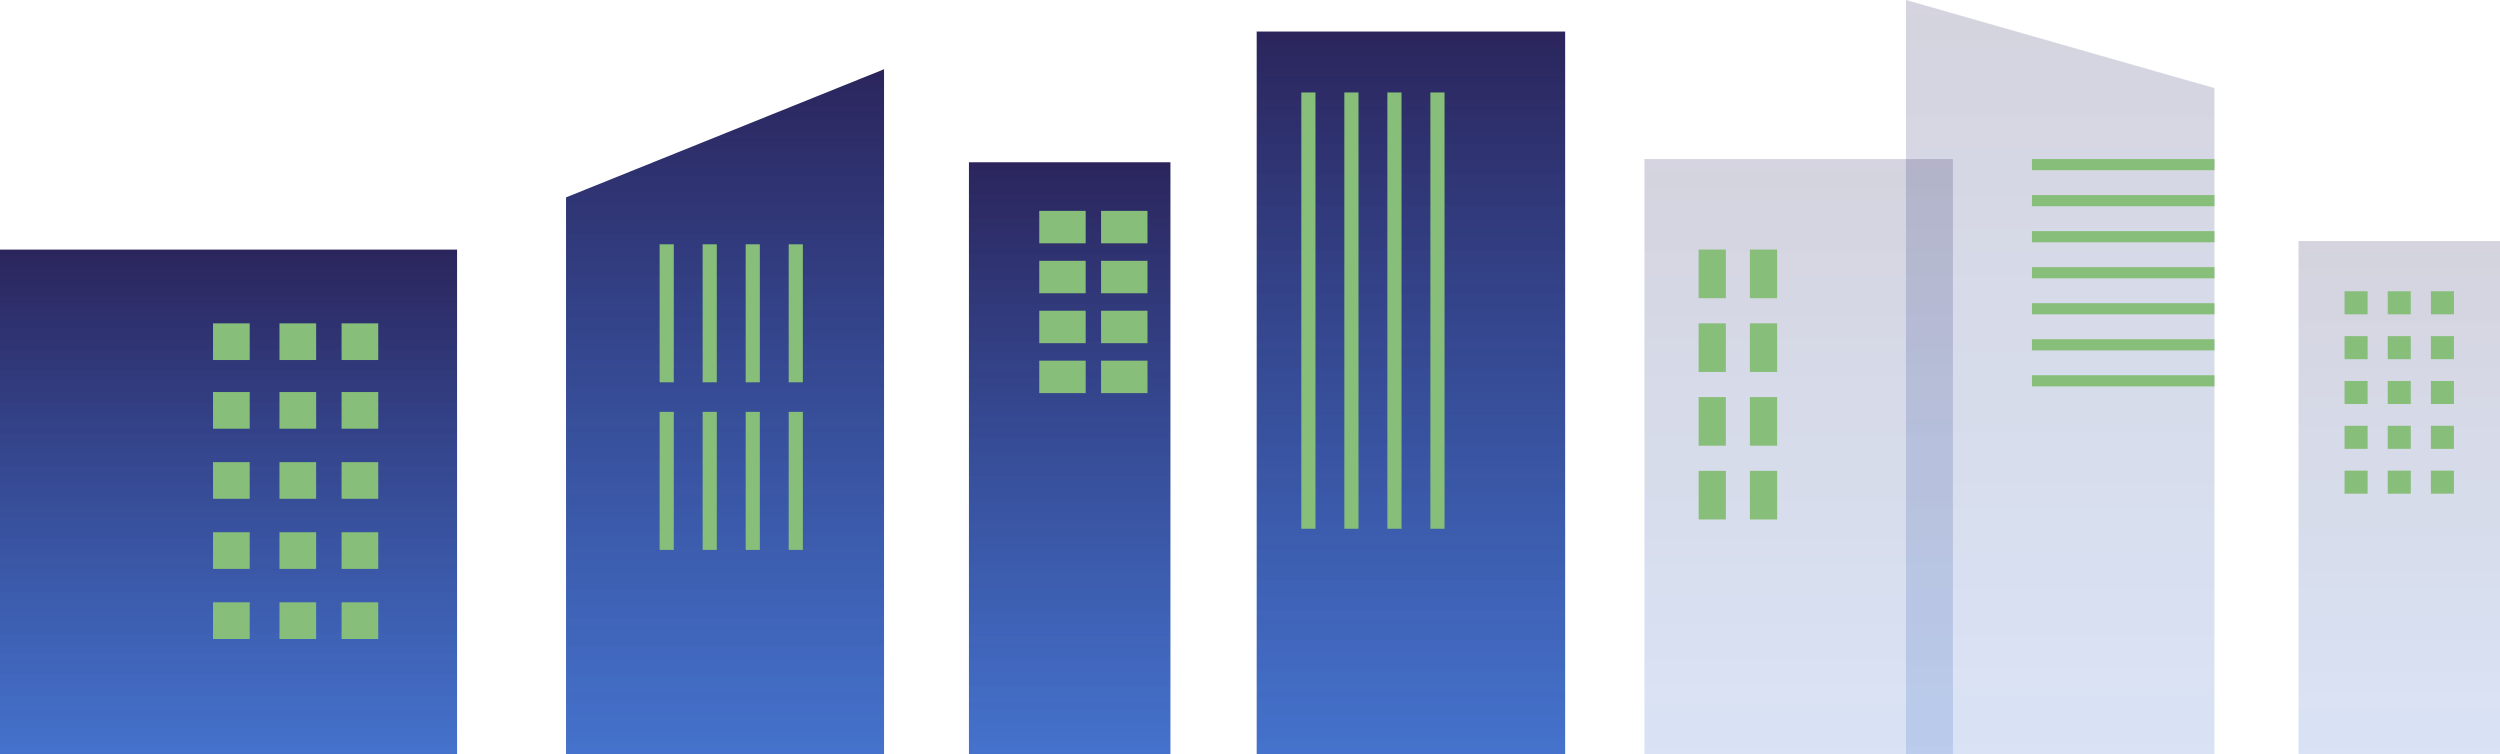 <svg xmlns="http://www.w3.org/2000/svg" width="602.1" height="181.695"><defs><linearGradient id="a" x1=".5" x2=".5" y2="1.559" gradientUnits="objectBoundingBox"><stop offset="0" stop-color="#2b255c"/><stop offset="1" stop-color="#106af8" stop-opacity=".706"/></linearGradient></defs><path transform="translate(302.661 7.596)" fill="url(#a)" d="M0 0h74.291v174.1H0z"/><path transform="translate(233.36 39.078)" fill="url(#a)" d="M0 0h48.53v142.617H0z"/><path transform="translate(553.57 58.056)" opacity=".2" fill="url(#a)" d="M0 0h48.53v123.639H0z"/><path transform="translate(0 60.111)" fill="url(#a)" d="M0 0h110.081v121.584H0z"/><path d="M0 59.628v134.16h76.592V28.767z" transform="translate(136.321 -12.092)" fill="url(#a)"/><path transform="translate(396.049 38.303)" opacity=".2" fill="url(#a)" d="M0 0h74.291v143.393H0z"/><path d="M497.075 0v181.7h74.291V21.217z" transform="translate(-38.039)" opacity=".2" fill="url(#a)"/><path fill="#87be79" d="M313.408 22.268h3.409v105.078h-3.409zm10.363 0h3.409v105.078h-3.409zm10.363 0h3.409v105.078h-3.409zm10.362 0h3.408v105.078h-3.408zM158.865 99.197h3.409v33.242h-3.409zm10.362 0h3.409v33.242h-3.409zm10.363 0h3.409v33.242h-3.409zm10.363 0h3.409v33.242h-3.409zm-31.088-40.361h3.409v33.242h-3.409zm10.362 0h3.409v33.242h-3.409zm10.363 0h3.409v33.242h-3.409zm10.363 0h3.409v33.242h-3.409zm219.146 1.275h6.556v11.708h-6.556zm12.348 0h6.556v11.708h-6.556zm-12.348 17.763h6.556v11.708h-6.556zm12.348 0h6.556v11.708h-6.556zm-12.348 17.763h6.556v11.708h-6.556zm12.348 0h6.556v11.708h-6.556zM409.099 113.4h6.556v11.708h-6.556zm12.348 0h6.556v11.708h-6.556zm67.93-75.097h43.951v2.686h-43.951zm0 8.679h43.951v2.686h-43.951zm0 8.679h43.951v2.686h-43.951zm0 8.679h43.951v2.686h-43.951zm0 8.679h43.951v2.686h-43.951zm0 8.679h43.951v2.686h-43.951zm0 8.679h43.951v2.686h-43.951zm75.288-20.224h5.551v5.551h-5.551zm10.394 0h5.551v5.551h-5.551zM67.307 77.875h8.832v8.831h-8.832zm-16 0h8.832v8.831h-8.832zm534.146-7.722h5.551v5.551h-5.551zM82.264 77.875h8.832v8.831h-8.832zm482.401 3.077h5.551v5.551h-5.551zm10.394 0h5.551v5.551h-5.551zM67.307 94.42h8.832v8.831h-8.832zm-16 0h8.832v8.831h-8.832zm534.146-13.468h5.551v5.551h-5.551zM82.264 94.42h8.832v8.831h-8.832zm482.401-2.669h5.551v5.551h-5.551zm10.394 0h5.551v5.551h-5.551zm-507.752 19.55h8.832v8.831h-8.832zm-16 0h8.832v8.831h-8.832zm534.146-19.55h5.551v5.551h-5.551zm-503.189 19.55h8.832v8.831h-8.832zm482.401-8.751h5.551v5.551h-5.551zm10.394 0h5.551v5.551h-5.551zM67.307 128.182h8.832v8.831h-8.832zm-16 0h8.832v8.831h-8.832zm534.146-25.632h5.551v5.551h-5.551zM82.264 128.182h8.832v8.831h-8.832zm482.401-14.833h5.551v5.551h-5.551zm10.394 0h5.551v5.551h-5.551zM67.307 145.063h8.832v8.831h-8.832zm-16 0h8.832v8.831h-8.832zm534.146-31.714h5.551v5.551h-5.551zM82.264 145.063h8.832v8.831h-8.832zm168.033-94.276h11.179v7.815h-11.179zm14.883 0h11.179v7.815H265.18zm-14.883 12.025h11.179v7.815h-11.179zm14.883 0h11.179v7.815H265.18zm-14.883 12.025h11.179v7.815h-11.179zm14.883 0h11.179v7.815H265.18zm-14.883 12.025h11.179v7.815h-11.179zm14.883 0h11.179v7.815H265.18z"/></svg>
